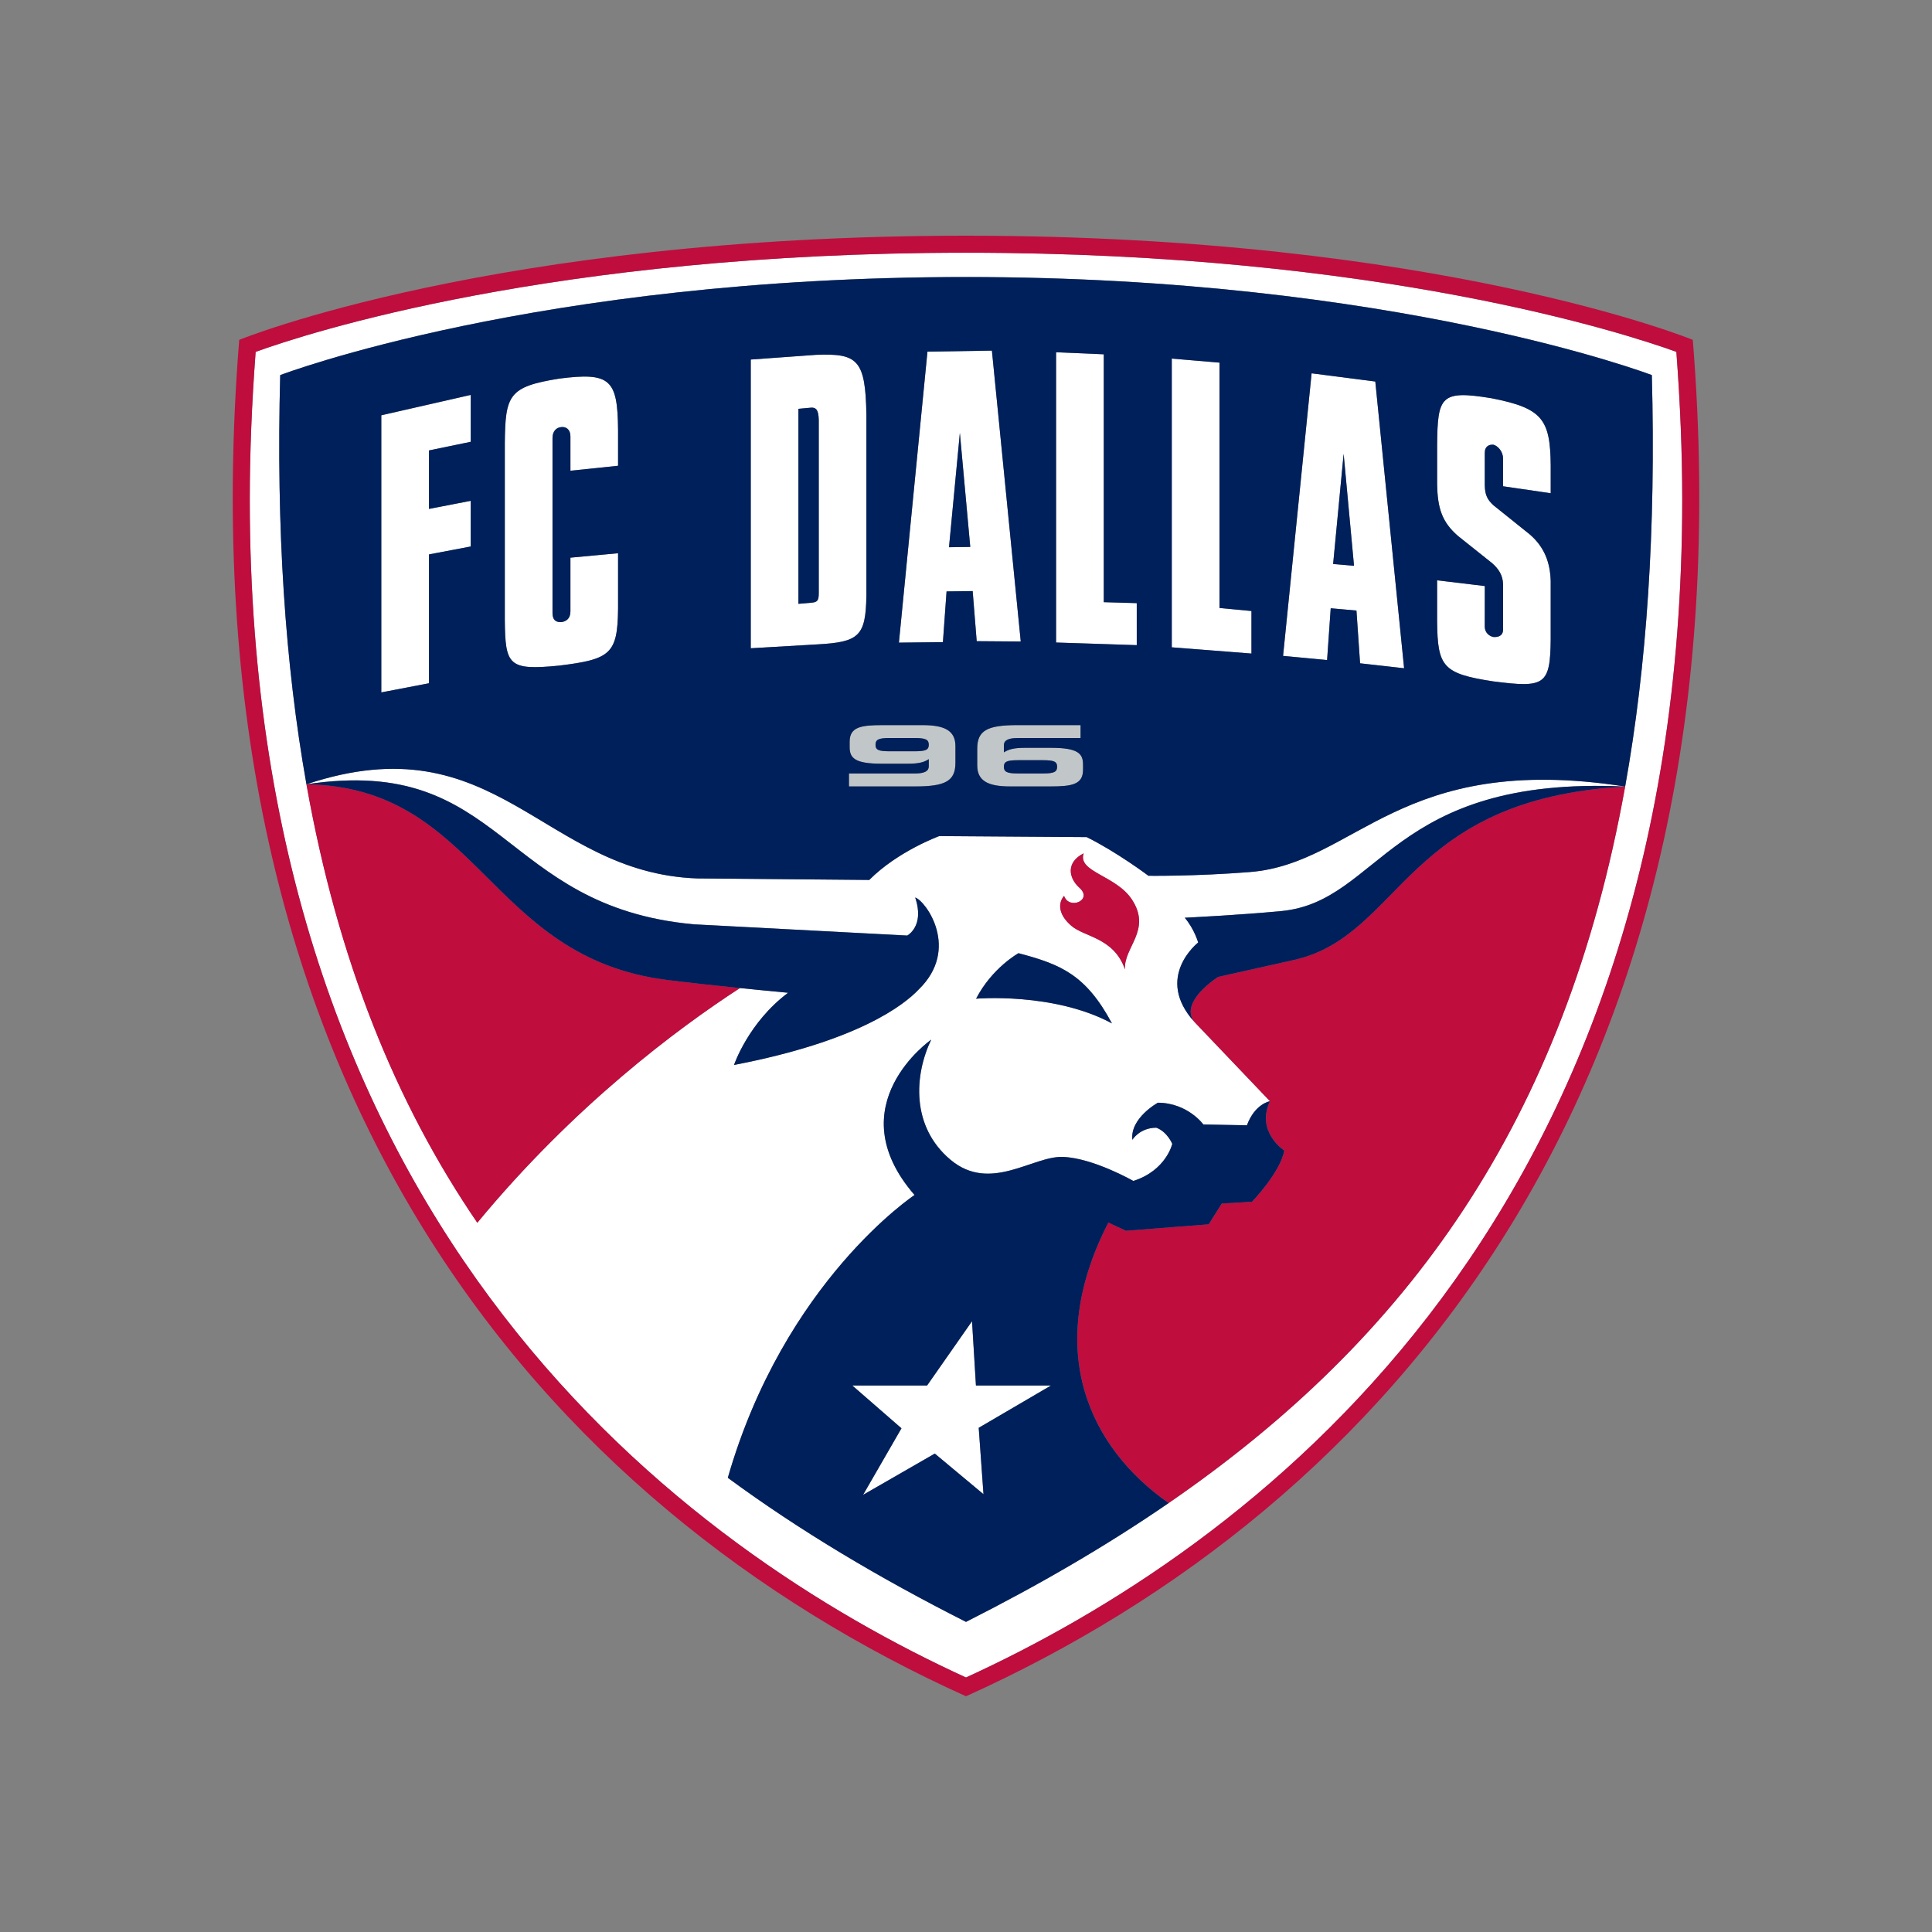 <?xml version="1.0" encoding="UTF-8"?>
<svg id="DAL" xmlns="http://www.w3.org/2000/svg" version="1.1" viewBox="0 0 800 800">
  <rect x="0" y="0" width="800" height="800" fill="#808080" stroke="none"/>
  <!-- Generator: Adobe Illustrator 30.0.0, SVG Export Plug-In . SVG Version: 2.1.1 Build 123)  -->
  <defs>
    <style>
      .st0 {
        fill: #bf0d3e;
      }

      .st1 {
        fill: #00205b;
      }

      .st2 {
        fill: #fff;
      }

      .st3 {
        fill: #c1c6c8;
      }
    </style>
  </defs>
  <g>
    <path class="st2" d="M694.14,145.7c-20.6-7.47-122.91-41.05-294.15-41.05s-273.54,33.58-294.14,41.05c-1.59,21.12-2.43,41.59-2.43,61.24,0,303.54,181.29,434.87,296.57,487.67,115.29-52.8,296.58-184.13,296.58-487.67,0-19.65-.84-40.12-2.43-61.24ZM672.94,325.69c-24.94,138.89-90,228.58-189.01,296.68-25.72,17.7-53.73,33.96-83.93,49.21-36.05-18.23-68.98-37.84-98.62-59.66,23.39-81.38,77.32-117.1,77.32-117.1-32.22-37.14,6.89-64.31,6.89-64.31-6.95,14.47-8.52,35.86,8.01,49.73,16.52,13.84,34.1-1.77,46.69-1.19,12.59.56,29.01,9.95,29.01,9.95,13.6-4.33,16.12-15.35,16.12-15.35,0,0-2.06-5.05-6.62-6.7-6.95.05-9.91,5.02-9.91,5.02-1.01-9.02,10.58-15.37,10.58-15.37,12.38.09,18.83,9.02,18.83,9.02l18.03.33c3.35-9.02,9.55-9.96,9.55-9.96l-31.23-32.77c-16.91-18.58,1.5-32.96,1.5-32.96,0,0-1.5-5.44-5.55-10.26,0,0,23.07-1.12,40.07-2.77,41.26-4.05,44.86-56.07,142.29-51.56-93.67-14.54-111.14,31.84-155.33,35.4-22.74,1.81-42.07,1.56-42.07,1.56,0,0-12.85-9.7-25.57-16.02l-61.04-.42s-17.09,6.21-29,18.16l-71.32-.63c-64.06-2.35-82.85-65.24-161.72-38.98,82.13-12.44,79.62,50.59,160.38,57.98l88.39,4.65s7.36-3.88,3.29-15.75c4.35,1.33,18.8,21.28,1.43,38.1-5.9,6.26-24.87,21.35-76.44,31.23,0,0,5.88-17.54,22.39-29.89-6.54-.6-13.3-1.28-19.94-1.95-25.99,16.89-68.83,48.84-108.75,97.19-33.94-49.73-57.83-108.92-70.76-181.57-8.85-49.75-12.56-105.8-10.87-169.43,0,0,106.39-40.61,283.98-40.61s283.99,40.61,283.99,40.61c1.7,64.03-2.08,120.38-11.05,170.36ZM446.99,367.63c-4.6-4.12-5.61-10.61,1.74-14.28-2.68,7.72,13.38,9.09,19.97,19.12,8.34,12.75-3.54,19.82-2.86,28.93-4.63-13.21-16.7-13.3-22.22-18.05-5.52-4.72-5.53-9.49-3.01-12.4,2.05,5.98,12.08,1.79,6.38-3.33ZM460.44,423.77c-24.11-13-56.27-10.23-56.27-10.23,6.66-12.84,17.56-18.84,17.56-18.84,17.39,4.6,27.84,8.79,38.7,29.07Z"/>
    <path class="st2" d="M157.89,286.71l19.74-3.79v-53.35l17.29-3.28v-18.91l-17.29,3.35v-24.21l17.29-3.58v-19.42l-37.04,8.44v114.75Z"/>
    <path class="st2" d="M231.53,156.77c-20.91,3.37-22.32,6.77-22.5,26.86v73.12c.19,18.79,1.54,20.91,22.5,18.86,21.19-2.61,24.21-4.79,24.4-23.54v-23l-19.73,1.84v22.28c0,3.12-1.95,4.12-3.67,4.4-1.6.07-3.75-.19-3.75-3.86v-72.33c0-2.91,1.63-4.33,3.47-4.54,2.06-.33,3.95.91,3.95,3.77v14.28l19.73-2.05v-14.79c-.17-21-3.17-24.03-24.4-21.3Z"/>
    <path class="st2" d="M337.9,146.93l-27.03,1.95v119.55l27.66-1.61c17.18-.95,19.93-3.39,20.21-20.07v-74.98c-.35-22.89-3.64-25.51-20.85-24.84ZM339.03,245.73c-.04,2.7-.36,3.65-3.02,3.84l-5.4.47v-80.75l5.4-.49c1.87-.02,2.93.86,3.02,5.14v71.8Z"/>
    <path class="st2" d="M384.04,145.61l-11.82,120.5,18.22-.21,1.51-21,10.81-.14,1.67,20.75,18.24.14-11.94-120.45-26.69.42ZM392.96,226.59l4.5-47.35,4.31,47.24-8.81.12Z"/>
    <polygon class="st2" points="457.05 249.34 457.05 146.7 437.3 145.86 437.3 266.04 470.72 267.13 470.71 249.73 457.05 249.34"/>
    <polygon class="st2" points="504.96 251.76 504.97 150.16 485.21 148.49 485.21 268.04 518.21 270.62 518.21 253.01 504.96 251.76"/>
    <path class="st2" d="M543.11,154.58l-11.82,117.01,18.23,1.72,1.5-21.44,10.66.95,1.5,21.84,18.23,2.05-11.93-118.73-26.37-3.4ZM552.02,233.54l4.35-45.63,4.3,46.38-8.64-.74Z"/>
    <path class="st2" d="M617.58,164.89c-21.12-3.49-22.32-.74-22.51,19.42v16.16c.17,10.02,2.05,15.68,8.55,21.37l14.23,11.35c2.75,2.4,4.47,5.12,4.52,8.75v18.72c0,2.82-2.29,3.21-4.03,3.09-1.59-.33-3.55-1.72-3.55-4.33l.02-16.77-19.75-2.37v17.02c.19,18.82,2.38,21.63,23.28,24.84,21.24,2.7,23.59,1.7,23.76-17.56v-23.91c-.2-7.74-2.6-14.16-8.67-19.4l-14.99-12.02c-2.49-2.26-3.55-4.21-3.64-8.23v-13.54c0-2.81,1.95-3.49,3.56-3.35,1.7.4,4,2.7,4,5.67v11.54l19.73,2.88v-11.56c-.19-19.14-3.49-23.68-24.53-27.79Z"/>
    <polygon class="st2" points="404.11 573.71 402.49 547.08 383.88 573.71 352.91 573.71 373.27 591.43 357.37 618.99 387.07 601.9 407.24 618.72 405.26 591.23 435.19 573.71 404.11 573.71"/>
  </g>
  <g>
    <path class="st3" d="M382.01,300.25h-16.59c-9.02,0-13.61.79-13.61,6.91v2.16c0,4.49,2.01,6.91,13.24,6.91h10.87c4.57,0,6.77-.63,8.66-1.89v2.98c0,1.93-1.68,2.95-5.68,2.95h-27.37v5.37h27.42c12.46,0,16.66-2.21,16.66-9.75v-6.95c0-6.44-4.51-8.7-13.61-8.7ZM378.61,311.09h-10.15c-4.71,0-5.92-.63-5.92-2.7s1.26-2.79,5.72-2.79h10.62c4.46,0,5.72.65,5.72,2.79s-1.21,2.7-5.99,2.7Z"/>
    <path class="st3" d="M435.22,309.64h-10.86c-4.57,0-6.77.65-8.68,1.88v-2.93c0-1.98,1.69-3,5.69-3h26.07v-5.35h-26.14c-12.44,0-16.65,2.19-16.65,9.74v6.93c0,6.47,4.52,8.72,13.6,8.72h16.6c9.04,0,13.61-.79,13.61-6.91v-2.16c0-4.49-2-6.93-13.24-6.93ZM432.01,320.27h-10.61c-4.45,0-5.72-.65-5.72-2.77s1.23-2.72,5.93-2.72h10.2c4.72,0,5.92.63,5.92,2.72s-1.26,2.77-5.72,2.77Z"/>
  </g>
  <g>
    <path class="st0" d="M700.95,140.72s-105.41-43.12-300.95-43.12-300.94,43.12-300.94,43.12c-24.93,310.37,127.6,483.48,300.94,561.67,173.35-78.19,325.88-251.3,300.95-561.67ZM400,694.61c-115.28-52.8-296.57-184.13-296.57-487.67,0-19.65.84-40.12,2.43-61.24,20.6-7.47,122.91-41.05,294.14-41.05s273.55,33.58,294.15,41.05c1.59,21.12,2.43,41.59,2.43,61.24,0,303.54-181.29,434.87-296.58,487.67Z"/>
    <path class="st0" d="M536.45,397.35l-32.06,7.16c-5.58,3.77-15.15,11.98-9.75,18.72l31.23,32.77c-5.95,12.65,5.93,20.4,5.93,20.4-1.57,8.98-13.33,21.19-13.33,21.19l-12.55.77-5.39,8.6-34.3,2.67-7.27-3.39c-27.23,52.93-7.58,93.38,24.97,116.13,99.01-68.1,164.07-157.78,189.01-296.68-91.37,5.09-92.15,61.12-136.49,71.66Z"/>
    <path class="st0" d="M126.88,324.76c12.93,72.66,36.81,131.85,70.76,181.57,39.91-48.35,82.75-80.31,108.75-97.19-10.91-1.12-21.48-2.28-30.18-3.37-74.32-9.33-77.62-79.87-149.32-81.01Z"/>
    <path class="st0" d="M465.84,401.4c-.68-9.12,11.2-16.19,2.86-28.93-6.58-10.02-22.64-11.4-19.97-19.12-7.35,3.67-6.34,10.16-1.74,14.28,5.7,5.12-4.33,9.3-6.38,3.33-2.52,2.91-2.51,7.67,3.01,12.4,5.52,4.74,17.59,4.84,22.22,18.05Z"/>
  </g>
  <g>
    <path class="st1" d="M525.87,456s-6.2.93-9.55,9.96l-18.03-.33s-6.45-8.93-18.83-9.02c0,0-11.58,6.35-10.58,15.37,0,0,2.96-4.98,9.91-5.02,4.56,1.65,6.62,6.7,6.62,6.7,0,0-2.52,11.02-16.12,15.35,0,0-16.42-9.4-29.01-9.95-12.58-.58-30.16,15.02-46.69,1.19-16.53-13.86-14.95-35.26-8.01-49.73,0,0-39.12,27.17-6.89,64.31,0,0-53.93,35.72-77.32,117.1,29.64,21.82,62.58,41.42,98.62,59.66,30.2-15.26,58.21-31.51,83.93-49.21-32.56-22.75-52.2-63.19-24.97-116.13l7.27,3.39,34.3-2.67,5.39-8.6,12.55-.77s11.76-12.21,13.33-21.19c0,0-11.88-7.74-5.93-20.4ZM407.24,618.72l-20.16-16.82-29.7,17.09,15.9-27.56-20.36-17.72h30.97l18.61-26.63,1.62,26.63h31.08l-29.93,17.51,1.97,27.49Z"/>
    <polygon class="st1" points="392.96 226.59 401.76 226.47 397.46 179.24 392.96 226.59"/>
    <path class="st1" d="M683.99,155.33s-106.39-40.61-283.99-40.61-283.98,40.61-283.98,40.61c-1.69,63.63,2.02,119.68,10.87,169.43,78.86-26.26,97.66,36.63,161.72,38.98l71.32.63c11.9-11.95,29-18.16,29-18.16l61.04.42c12.72,6.33,25.57,16.02,25.57,16.02,0,0,19.33.26,42.07-1.56,44.19-3.56,61.66-49.93,155.33-35.4,8.97-49.98,12.75-106.33,11.05-170.36ZM194.92,182.94l-17.29,3.58v24.21l17.29-3.35v18.91l-17.29,3.28v53.35l-19.74,3.79v-114.75l37.04-8.44v19.42ZM255.93,192.87l-19.73,2.05v-14.28c0-2.86-1.89-4.09-3.95-3.77-1.84.21-3.47,1.63-3.47,4.54v72.33c0,3.67,2.14,3.93,3.75,3.86,1.73-.28,3.67-1.28,3.67-4.4v-22.28l19.73-1.84v23c-.19,18.75-3.21,20.93-24.4,23.54-20.96,2.05-22.32-.07-22.5-18.86v-73.12c.19-20.09,1.6-23.49,22.5-26.86,21.23-2.72,24.22.3,24.4,21.3v14.79ZM310.87,268.43v-119.55l27.03-1.95c17.21-.68,20.5,1.95,20.86,24.84v74.98c-.29,16.68-3.04,19.12-20.23,20.07l-27.66,1.61ZM395.62,315.9c0,7.54-4.2,9.75-16.66,9.75h-27.42v-5.37h27.37c4,0,5.68-1.02,5.68-2.95v-2.98c-1.9,1.26-4.09,1.89-8.66,1.89h-10.87c-11.24,0-13.24-2.42-13.24-6.91v-2.16c0-6.12,4.58-6.91,13.61-6.91h16.59c9.09,0,13.61,2.26,13.61,8.7v6.95ZM402.76,244.75l-10.81.14-1.51,21-18.22.21,11.82-120.5,26.69-.42,11.94,120.45-18.24-.14-1.67-20.75ZM448.46,318.74c0,6.12-4.57,6.91-13.61,6.91h-16.6c-9.08,0-13.6-2.26-13.6-8.72v-6.93c0-7.56,4.21-9.74,16.65-9.74h26.14v5.35h-26.07c-4,0-5.69,1.02-5.69,3v2.93c1.91-1.23,4.11-1.88,8.68-1.88h10.86c11.24,0,13.24,2.44,13.24,6.93v2.16ZM437.3,266.04v-120.17l19.75.84v102.64l13.65.4v17.4s-33.41-1.09-33.41-1.09ZM485.21,268.04v-119.55l19.75,1.67v101.59s13.24,1.26,13.24,1.26v17.61s-32.99-2.58-32.99-2.58ZM563.18,274.66l-1.5-21.84-10.66-.95-1.5,21.44-18.23-1.72,11.82-117.01,26.37,3.4,11.93,118.73-18.23-2.05ZM642.11,204.24l-19.73-2.88v-11.54c0-2.98-2.29-5.28-4-5.67-1.61-.14-3.56.53-3.56,3.35v13.54c.09,4.02,1.15,5.98,3.64,8.23l14.99,12.02c6.07,5.23,8.46,11.65,8.67,19.4v23.91c-.17,19.26-2.52,20.26-23.76,17.56-20.9-3.21-23.09-6.02-23.28-24.84v-17.02l19.75,2.37-.02,16.77c0,2.61,1.96,4,3.55,4.33,1.74.12,4.03-.28,4.03-3.09v-18.72c-.06-3.63-1.77-6.35-4.52-8.75l-14.23-11.35c-6.5-5.7-8.38-11.35-8.55-21.37v-16.16c.19-20.16,1.39-22.91,22.51-19.42,21.04,4.12,24.34,8.65,24.53,27.79v11.56Z"/>
    <path class="st1" d="M431.81,314.78h-10.2c-4.71,0-5.93.63-5.93,2.72s1.28,2.77,5.72,2.77h10.61c4.46,0,5.72-.65,5.72-2.77s-1.2-2.72-5.92-2.72Z"/>
    <polygon class="st1" points="552.02 233.54 560.67 234.29 556.37 187.91 552.02 233.54"/>
    <path class="st1" d="M336.01,168.79l-5.4.49v80.75l5.4-.47c2.66-.19,2.98-1.14,3.02-3.84v-71.8c-.09-4.28-1.15-5.16-3.02-5.14Z"/>
    <path class="st1" d="M378.87,305.6h-10.62c-4.46,0-5.72.65-5.72,2.79s1.21,2.7,5.92,2.7h10.15c4.78,0,5.99-.63,5.99-2.7s-1.26-2.79-5.72-2.79Z"/>
    <path class="st1" d="M530.65,377.25c-16.99,1.65-40.07,2.77-40.07,2.77,4.05,4.81,5.55,10.26,5.55,10.26,0,0-18.41,14.37-1.5,32.96-5.39-6.74,4.17-14.96,9.75-18.72l32.06-7.16c44.34-10.54,45.12-66.56,136.49-71.66-97.43-4.51-101.03,47.52-142.29,51.56Z"/>
    <path class="st1" d="M306.39,409.14c6.64.67,13.4,1.35,19.94,1.95-16.5,12.35-22.39,29.89-22.39,29.89,51.57-9.88,70.53-24.98,76.44-31.23,17.37-16.82,2.92-36.77-1.43-38.1,4.07,11.86-3.29,15.75-3.29,15.75l-88.39-4.65c-80.76-7.4-78.25-70.42-160.38-57.98,71.7,1.14,75,71.68,149.32,81.01,8.7,1.09,19.27,2.26,30.18,3.37Z"/>
    <path class="st1" d="M460.44,423.77c-10.86-20.28-21.31-24.47-38.7-29.07,0,0-10.9,6-17.56,18.84,0,0,32.15-2.77,56.27,10.23Z"/>
  </g>
</svg>